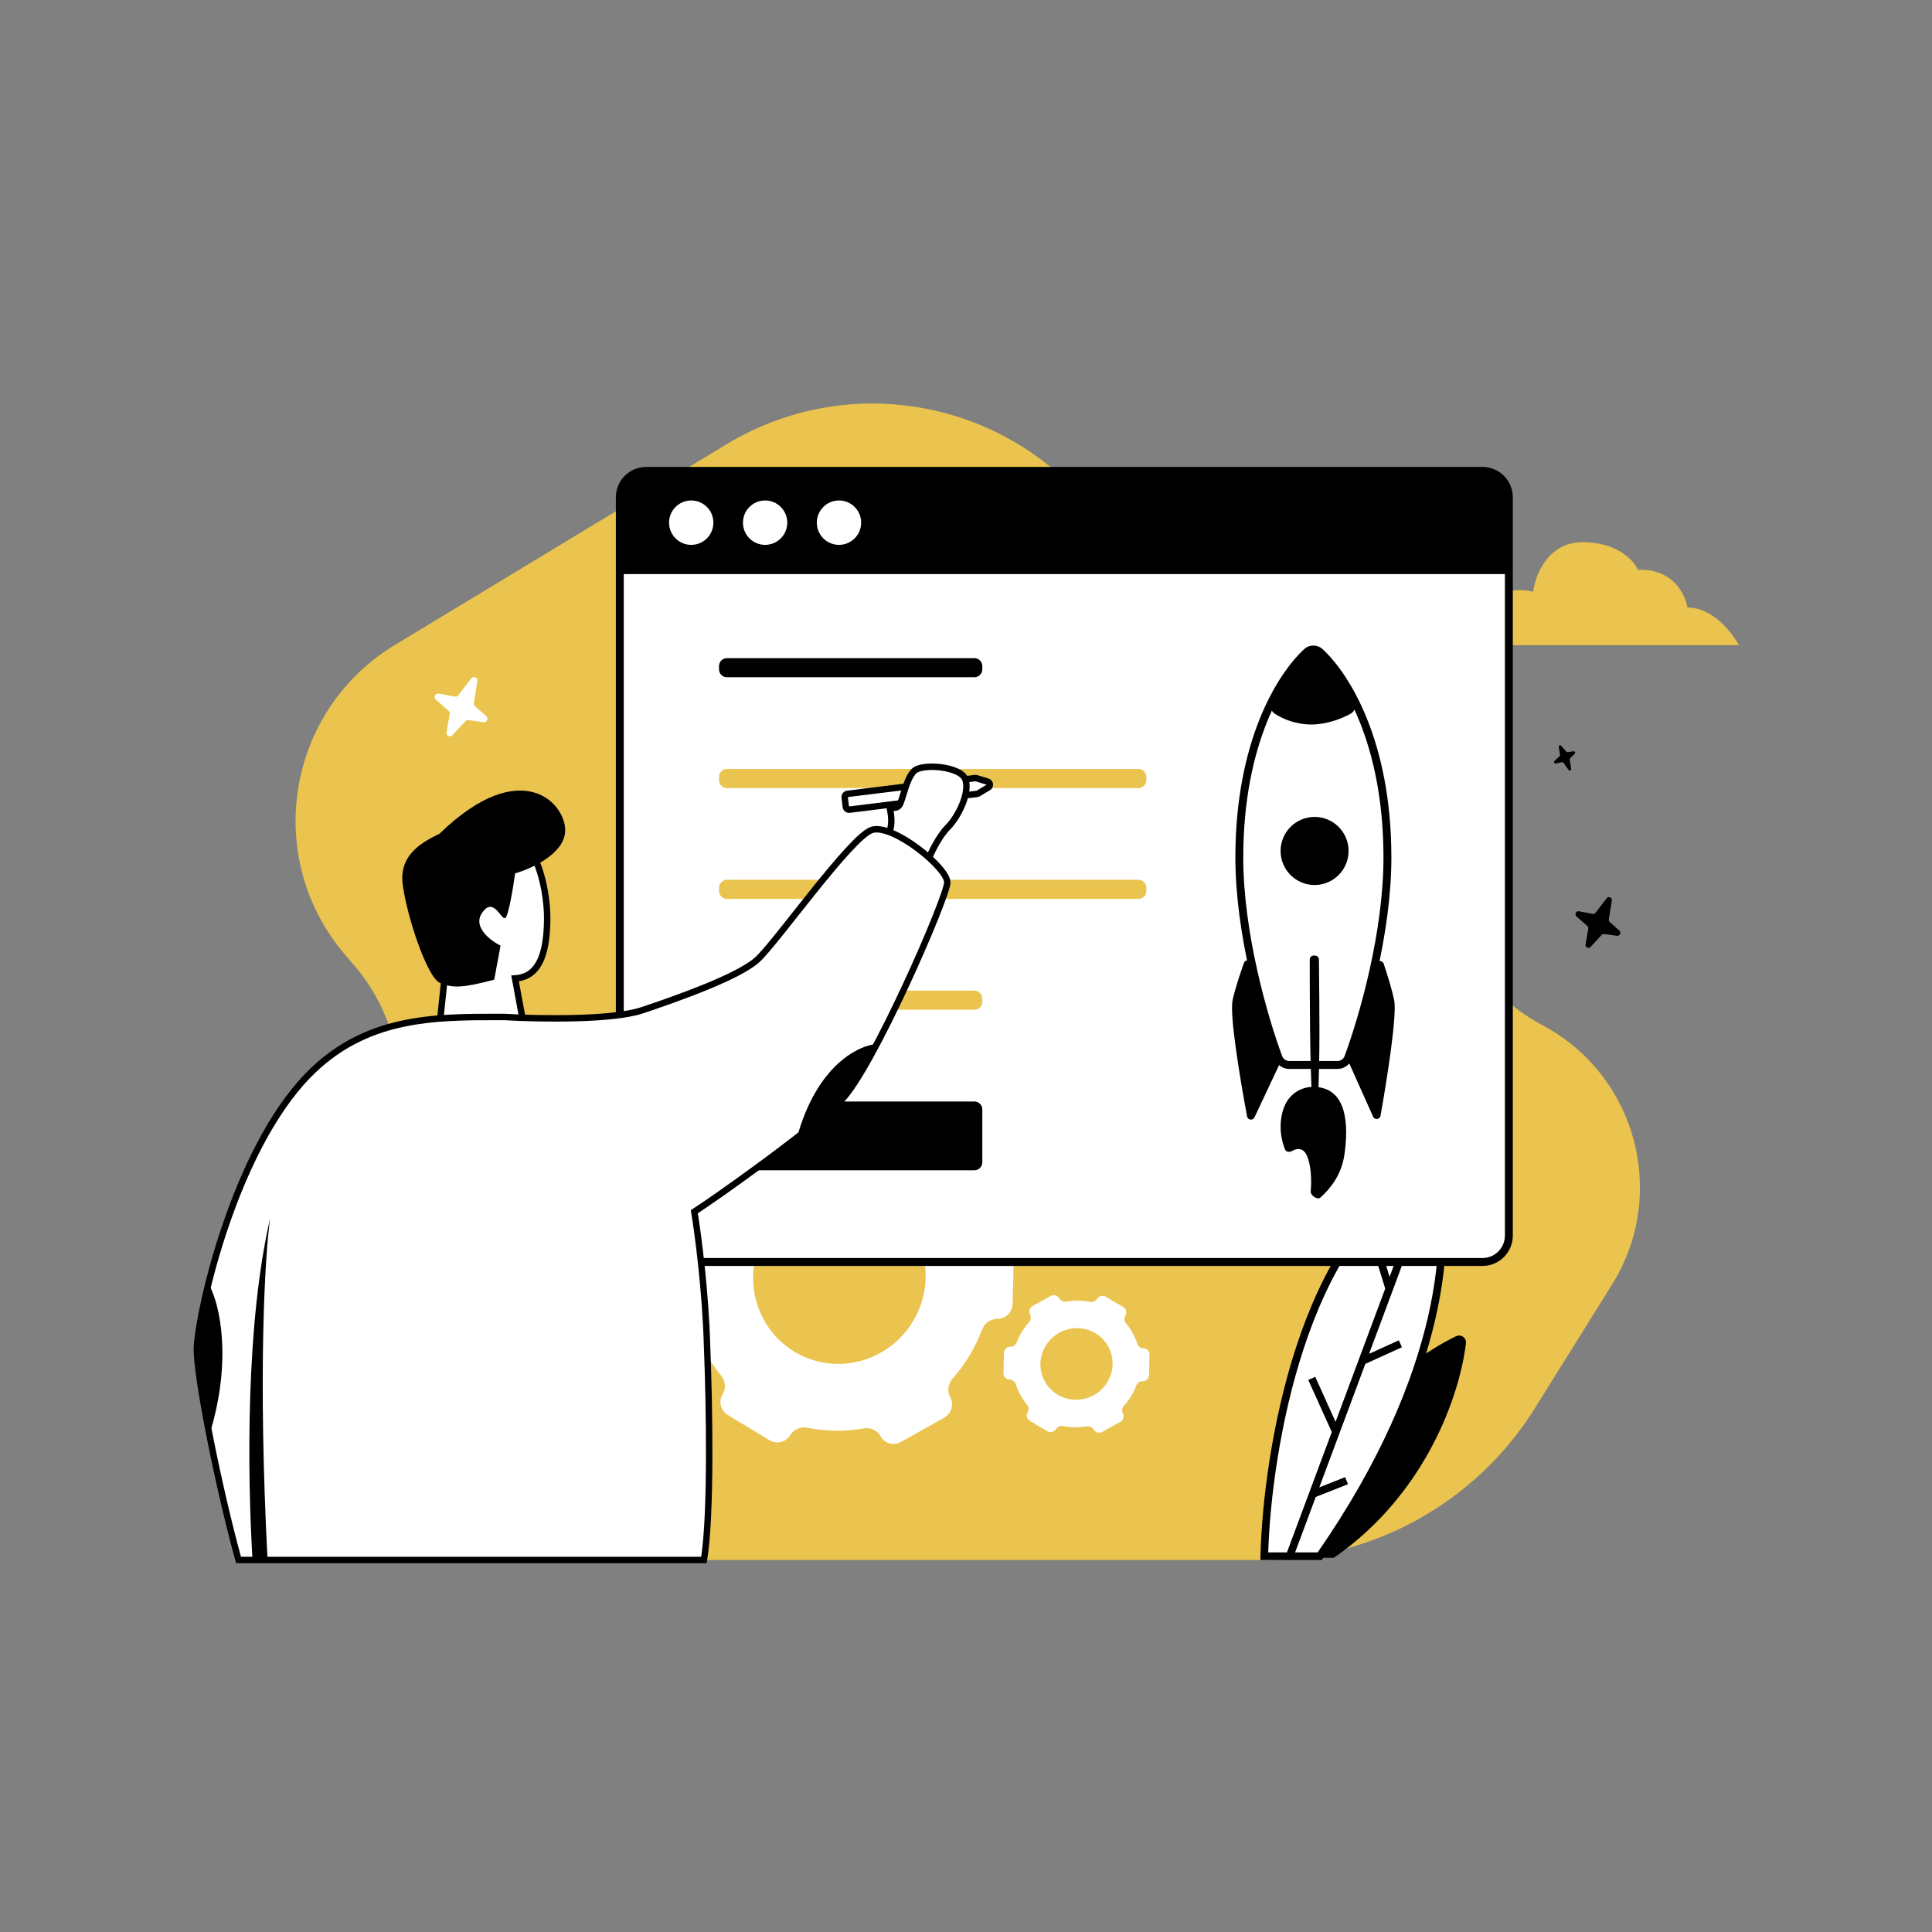 <svg xmlns="http://www.w3.org/2000/svg" xmlns:xlink="http://www.w3.org/1999/xlink" width="500" zoomAndPan="magnify" viewBox="0 0 375 375" height="500" preserveAspectRatio="xMidYMid meet" version="1.0"><rect x="0" y="0" width="375" height="375" fill="#808080" stroke="none"/><defs><clipPath id="607f0c4951"><path d="M 261 105 L 337.5 105 L 337.5 126 L 261 126 Z M 261 105 " clip-rule="nonzero"/></clipPath><clipPath id="e5e8faf1a5"><path d="M 37.5 160 L 185 160 L 185 303.562 L 37.5 303.562 Z M 37.5 160 " clip-rule="nonzero"/></clipPath></defs><path fill="#eac44f" d="M 244.805 302.793 L 118.328 302.793 C 104.059 302.793 90.453 296.766 80.875 286.203 L 72.98 277.496 C 61.512 264.848 60.508 245.898 70.574 232.109 C 80.391 218.66 79.699 200.242 68.902 187.562 L 66.902 185.211 C 50.949 166.48 55.582 137.941 76.641 125.195 L 141.047 86.223 C 164.652 71.938 195.223 77.5 212.27 99.18 L 216.25 104.242 C 223.152 113.02 233.426 118.508 244.57 119.367 L 251.32 119.891 C 272.035 121.488 286.504 141.074 281.922 161.312 C 278.574 176.102 285.43 191.32 298.734 198.625 L 299.812 199.215 C 317.754 209.07 323.734 231.945 312.91 249.301 L 297.914 273.344 C 286.492 291.66 266.414 302.793 244.805 302.793 Z M 244.805 302.793 " fill-opacity="1" fill-rule="nonzero"/><path fill="#000000" d="M 282.578 259.379 C 261.273 269.887 252.414 292.309 250.926 302.359 L 258.914 302.359 C 276.805 289.977 283.375 270.68 284.535 260.715 C 284.66 259.637 283.559 258.898 282.578 259.379 Z M 282.578 259.379 " fill-opacity="1" fill-rule="nonzero"/><path fill="#ffffff" d="M 276.844 227.566 C 252.922 239.109 245.898 281.785 245.395 302.055 L 256.148 302.055 C 280.969 266.438 281.73 239.082 278.734 228.391 C 278.508 227.578 277.609 227.199 276.844 227.566 Z M 276.844 227.566 " fill-opacity="1" fill-rule="nonzero"/><path fill="#000000" d="M 278.02 228.59 C 277.922 228.242 277.535 228.055 277.168 228.23 C 265.492 233.867 257.836 247.168 253.043 261.766 C 248.379 275.973 246.48 291.223 246.16 301.316 L 255.758 301.316 C 280.277 265.98 280.934 238.98 278.02 228.59 Z M 276.523 226.906 C 277.68 226.344 279.094 226.918 279.449 228.195 C 282.52 239.152 281.668 266.734 256.758 302.477 L 256.535 302.793 L 244.637 302.793 L 244.652 302.039 C 244.906 291.848 246.797 276.035 251.633 261.309 C 256.457 246.617 264.277 232.812 276.523 226.906 Z M 276.523 226.906 " fill-opacity="1" fill-rule="evenodd"/><path fill="#000000" d="M 275.582 236.348 L 265.734 262.777 L 271.508 260.156 L 272.121 261.496 L 265.008 264.73 L 256.078 288.695 L 261.098 286.711 L 261.645 288.082 L 255.387 290.555 L 251.008 302.312 L 249.613 301.801 L 258.5 277.957 L 253.934 267.848 L 255.289 267.242 L 259.234 275.98 L 268.871 250.117 L 266.496 242.414 L 267.918 241.98 L 269.719 247.836 L 274.191 235.832 Z M 275.582 236.348 " fill-opacity="1" fill-rule="evenodd"/><path fill="#000000" d="M 311.844 174.355 L 309.691 177.172 C 309.559 177.344 309.348 177.426 309.137 177.387 L 306.477 176.875 C 305.906 176.766 305.559 177.5 306 177.891 L 308.09 179.723 C 308.246 179.859 308.316 180.066 308.281 180.266 L 307.758 183.293 C 307.66 183.859 308.344 184.211 308.73 183.793 L 310.879 181.469 C 311.004 181.332 311.188 181.266 311.371 181.289 L 313.855 181.637 C 314.414 181.715 314.73 181 314.305 180.621 L 312.457 178.973 C 312.309 178.84 312.238 178.641 312.27 178.441 L 312.852 174.809 C 312.949 174.215 312.207 173.883 311.844 174.355 Z M 311.844 174.355 " fill-opacity="1" fill-rule="nonzero"/><path fill="#000000" d="M 304.48 149.465 L 303.465 148.059 C 303.406 147.973 303.305 147.93 303.207 147.949 L 301.953 148.203 C 301.684 148.258 301.523 147.891 301.73 147.699 L 302.715 146.781 C 302.785 146.715 302.82 146.609 302.805 146.508 L 302.555 144.996 C 302.512 144.715 302.832 144.535 303.016 144.746 L 304.027 145.91 C 304.086 145.977 304.172 146.012 304.258 145.996 L 305.426 145.824 C 305.691 145.785 305.84 146.141 305.637 146.332 L 304.77 147.156 C 304.699 147.223 304.664 147.324 304.68 147.422 L 304.957 149.238 C 305 149.535 304.648 149.703 304.48 149.465 Z M 304.48 149.465 " fill-opacity="1" fill-rule="nonzero"/><path fill="#ffffff" d="M 91.473 131.684 L 88.941 134.969 C 88.789 135.168 88.539 135.266 88.293 135.219 L 85.164 134.621 C 84.488 134.496 84.082 135.352 84.602 135.805 L 87.062 137.945 C 87.242 138.102 87.324 138.34 87.285 138.578 L 86.668 142.105 C 86.551 142.77 87.359 143.18 87.816 142.691 L 90.34 139.98 C 90.488 139.82 90.703 139.742 90.918 139.773 L 93.844 140.176 C 94.5 140.266 94.875 139.434 94.371 138.992 L 92.199 137.07 C 92.023 136.914 91.941 136.68 91.977 136.449 L 92.664 132.211 C 92.777 131.516 91.902 131.129 91.473 131.684 Z M 91.473 131.684 " fill-opacity="1" fill-rule="nonzero"/><g clip-path="url(#607f0c4951)"><path fill="#eac44f" d="M 337.5 125.219 L 261.52 125.219 C 261.52 123.375 278.148 120.352 286.465 119.07 C 288.918 114.152 294.906 114.203 297.59 114.844 C 297.977 111.641 300.43 105.234 307.184 105.234 C 313.938 105.234 317.164 108.82 317.93 110.613 C 324.684 110.309 327.141 115.355 327.523 117.918 C 332.434 117.918 336.223 122.785 337.5 125.219 Z M 337.5 125.219 " fill-opacity="1" fill-rule="nonzero"/></g><path fill="#ffffff" d="M 172.445 217.145 C 173.285 215.75 175.082 215.289 176.457 216.121 L 184.613 221.047 C 185.988 221.875 186.422 223.68 185.582 225.078 C 184.891 226.223 185.059 227.672 185.891 228.691 C 188.227 231.555 189.977 234.812 191.094 238.277 C 191.5 239.539 192.621 240.453 193.941 240.473 C 195.555 240.492 196.832 241.828 196.789 243.457 L 196.547 253.09 C 196.508 254.715 195.168 256.016 193.555 255.996 C 192.238 255.98 191.074 256.863 190.602 258.109 C 189.961 259.812 189.156 261.48 188.184 263.094 C 187.215 264.711 186.117 266.199 184.914 267.562 C 184.031 268.562 183.793 270.004 184.426 271.164 C 185.195 272.586 184.672 274.379 183.258 275.176 L 174.863 279.887 C 173.445 280.68 171.672 280.176 170.898 278.754 C 170.27 277.594 168.938 277.027 167.633 277.258 C 164.055 277.883 160.359 277.855 156.742 277.125 C 155.449 276.863 154.094 277.391 153.406 278.535 C 152.562 279.934 150.77 280.395 149.395 279.562 L 141.234 274.637 C 139.859 273.809 139.43 272.004 140.27 270.605 C 140.957 269.461 140.793 268.012 139.957 266.992 C 137.625 264.129 135.875 260.867 134.758 257.406 C 134.352 256.145 133.23 255.227 131.91 255.211 C 130.293 255.191 129.02 253.855 129.059 252.227 L 129.301 242.594 C 129.344 240.969 130.684 239.668 132.293 239.688 C 133.613 239.703 134.777 238.82 135.246 237.57 C 135.891 235.871 136.691 234.203 137.664 232.59 C 138.637 230.973 139.734 229.484 140.938 228.121 C 141.82 227.121 142.055 225.676 141.426 224.516 C 140.652 223.098 141.176 221.305 142.594 220.508 L 150.984 215.797 C 152.402 215 154.18 215.508 154.949 216.93 C 155.582 218.09 156.914 218.656 158.219 218.426 C 161.797 217.797 165.492 217.824 169.109 218.559 C 170.398 218.82 171.758 218.289 172.445 217.145 Z M 177.211 256.469 C 172.387 264.484 162.078 267.121 154.191 262.355 C 146.301 257.594 143.816 247.23 148.641 239.215 C 153.465 231.199 163.773 228.562 171.66 233.328 C 179.551 238.09 182.035 248.453 177.211 256.469 Z M 177.211 256.469 " fill-opacity="1" fill-rule="evenodd"/><path fill="#ffffff" d="M 212.934 252.105 C 213.285 251.531 214.035 251.34 214.613 251.684 L 218.027 253.711 C 218.602 254.051 218.785 254.797 218.43 255.371 C 218.145 255.844 218.211 256.438 218.562 256.859 C 219.539 258.035 220.27 259.379 220.738 260.805 C 220.91 261.324 221.379 261.699 221.93 261.707 C 222.605 261.715 223.141 262.266 223.125 262.938 L 223.023 266.902 C 223.004 267.57 222.445 268.105 221.77 268.098 C 221.219 268.09 220.73 268.453 220.535 268.969 C 220.266 269.668 219.93 270.355 219.523 271.02 C 219.113 271.684 218.656 272.301 218.152 272.859 C 217.781 273.27 217.684 273.867 217.949 274.344 C 218.27 274.926 218.051 275.664 217.457 275.992 L 213.945 277.934 C 213.352 278.262 212.609 278.051 212.285 277.469 C 212.023 276.988 211.465 276.758 210.918 276.852 C 209.422 277.109 207.875 277.098 206.359 276.797 C 205.82 276.688 205.25 276.906 204.965 277.379 C 204.613 277.953 203.859 278.141 203.285 277.801 L 199.871 275.773 C 199.293 275.43 199.113 274.688 199.465 274.113 C 199.754 273.641 199.684 273.043 199.336 272.625 C 198.359 271.445 197.625 270.105 197.16 268.68 C 196.988 268.16 196.52 267.781 195.965 267.777 C 195.289 267.766 194.758 267.215 194.773 266.547 L 194.875 262.582 C 194.891 261.914 195.453 261.375 196.129 261.387 C 196.68 261.391 197.164 261.027 197.363 260.516 C 197.633 259.812 197.969 259.129 198.375 258.461 C 198.781 257.797 199.242 257.184 199.746 256.625 C 200.113 256.211 200.211 255.617 199.949 255.141 C 199.625 254.555 199.844 253.816 200.438 253.488 L 203.949 251.551 C 204.543 251.223 205.289 251.43 205.609 252.016 C 205.875 252.492 206.434 252.727 206.977 252.633 C 208.477 252.375 210.023 252.387 211.535 252.688 C 212.078 252.793 212.645 252.578 212.934 252.105 Z M 214.93 268.293 C 212.91 271.594 208.594 272.68 205.293 270.719 C 201.988 268.754 200.949 264.492 202.969 261.191 C 204.988 257.891 209.301 256.805 212.605 258.766 C 215.906 260.727 216.949 264.992 214.93 268.293 Z M 214.93 268.293 " fill-opacity="1" fill-rule="evenodd"/><path fill="#ffffff" d="M 120.305 96.523 C 120.305 93.691 122.598 91.395 125.426 91.395 L 287.746 91.395 C 290.574 91.395 292.867 93.691 292.867 96.523 L 292.867 239.82 C 292.867 242.656 290.574 244.949 287.746 244.949 L 125.426 244.949 C 122.598 244.949 120.305 242.656 120.305 239.82 Z M 120.305 96.523 " fill-opacity="1" fill-rule="nonzero"/><path fill="#000000" d="M 119.539 96.523 C 119.539 93.27 122.172 90.629 125.426 90.629 L 287.746 90.629 C 291 90.629 293.637 93.27 293.637 96.523 L 293.637 239.82 C 293.637 243.078 291 245.719 287.746 245.719 L 125.426 245.719 C 122.172 245.719 119.539 243.078 119.539 239.82 Z M 125.426 92.164 C 123.023 92.164 121.07 94.117 121.07 96.523 L 121.07 239.82 C 121.07 242.23 123.023 244.184 125.426 244.184 L 287.746 244.184 C 290.152 244.184 292.102 242.23 292.102 239.82 L 292.102 96.523 C 292.102 94.117 290.152 92.164 287.746 92.164 Z M 125.426 92.164 " fill-opacity="1" fill-rule="evenodd"/><path fill="#000000" d="M 120.305 96.523 C 120.305 93.691 122.598 91.395 125.426 91.395 L 287.746 91.395 C 290.574 91.395 292.867 93.691 292.867 96.523 L 292.867 111.426 L 120.305 111.426 Z M 120.305 96.523 " fill-opacity="1" fill-rule="nonzero"/><path fill="#ffffff" d="M 138.469 101.449 C 138.469 103.828 136.543 105.758 134.164 105.758 C 131.789 105.758 129.863 103.828 129.863 101.449 C 129.863 99.07 131.789 97.141 134.164 97.141 C 136.543 97.141 138.469 99.07 138.469 101.449 Z M 138.469 101.449 " fill-opacity="1" fill-rule="nonzero"/><path fill="#ffffff" d="M 152.809 101.449 C 152.809 103.828 150.883 105.758 148.508 105.758 C 146.133 105.758 144.207 103.828 144.207 101.449 C 144.207 99.07 146.133 97.141 148.508 97.141 C 150.883 97.141 152.809 99.07 152.809 101.449 Z M 152.809 101.449 " fill-opacity="1" fill-rule="nonzero"/><path fill="#ffffff" d="M 167.148 101.449 C 167.148 103.828 165.223 105.758 162.844 105.758 C 160.469 105.758 158.543 103.828 158.543 101.449 C 158.543 99.07 160.469 97.141 162.844 97.141 C 165.223 97.141 167.148 99.07 167.148 101.449 Z M 167.148 101.449 " fill-opacity="1" fill-rule="nonzero"/><path fill="#ffffff" d="M 240.551 166.441 C 240.551 144.035 248.617 131.215 253.648 126.574 C 254.379 125.902 255.473 125.902 256.203 126.574 C 261.234 131.215 269.301 144.035 269.301 166.441 C 269.301 181.188 264.547 197.586 261.707 205.254 C 261.379 206.141 260.527 206.715 259.586 206.715 L 250.266 206.715 C 249.324 206.715 248.473 206.141 248.145 205.254 C 245.309 197.586 240.551 181.188 240.551 166.441 Z M 240.551 166.441 " fill-opacity="1" fill-rule="nonzero"/><path fill="#000000" d="M 255.684 127.141 C 255.246 126.738 254.605 126.738 254.168 127.141 C 249.32 131.609 241.316 144.215 241.316 166.441 C 241.316 181.055 246.039 197.355 248.863 204.988 C 249.078 205.562 249.633 205.945 250.266 205.945 L 259.586 205.945 C 260.219 205.945 260.773 205.562 260.984 204.988 C 263.809 197.355 268.531 181.055 268.531 166.441 C 268.531 144.215 260.531 131.609 255.684 127.141 Z M 253.129 126.008 C 254.152 125.062 255.699 125.062 256.723 126.008 C 261.938 130.816 270.066 143.855 270.066 166.441 C 270.066 181.316 265.277 197.812 262.426 205.52 C 261.98 206.719 260.84 207.484 259.586 207.484 L 250.266 207.484 C 249.012 207.484 247.867 206.719 247.426 205.52 C 244.574 197.812 239.785 181.316 239.785 166.441 C 239.785 143.855 247.914 130.816 253.129 126.008 Z M 253.129 126.008 " fill-opacity="1" fill-rule="evenodd"/><path fill="#000000" d="M 248.852 216.16 C 249.715 212.348 252.52 210.961 254.895 210.961 C 261.59 210.961 261.773 218.543 260.941 224.172 C 260.371 228.02 258.277 230.648 256.316 232.426 C 255.707 232.98 254.328 232.039 254.406 231.219 C 254.637 228.781 254.422 225.82 253.602 224.172 C 252.875 222.715 251.684 222.875 250.812 223.398 C 250.336 223.684 249.633 223.621 249.422 223.109 C 248.805 221.598 248.184 219.105 248.852 216.16 Z M 248.852 216.16 " fill-opacity="1" fill-rule="nonzero"/><path fill="#000000" d="M 254.5 140.625 C 251.484 140.625 248.977 139.523 247.445 138.543 C 246.652 138.039 246.426 137.027 246.824 136.172 C 248.605 132.34 251.281 128.867 253.461 126.68 C 254.18 125.961 255.305 125.887 256.078 126.547 C 259.035 129.078 261.469 133.129 262.875 135.953 C 263.352 136.91 263.043 138.059 262.102 138.566 C 260.293 139.543 257.496 140.625 254.5 140.625 Z M 254.5 140.625 " fill-opacity="1" fill-rule="nonzero"/><path fill="#000000" d="M 239.254 194.098 C 239.711 192.016 240.641 189.176 241.445 186.902 C 241.711 186.152 242.852 186.266 243.008 187.047 C 244.152 192.707 246.637 201.156 248.441 205.801 C 248.52 205.996 248.512 206.215 248.422 206.406 L 243.496 216.871 C 243.18 217.543 242.195 217.422 242.059 216.691 C 240.652 209.18 238.629 196.93 239.254 194.098 Z M 239.254 194.098 " fill-opacity="1" fill-rule="nonzero"/><path fill="#000000" d="M 270.602 194.098 C 270.176 192.062 269.328 189.309 268.574 187.066 C 268.316 186.301 267.16 186.41 267.004 187.203 C 265.902 192.867 263.566 201.215 261.867 205.812 C 261.797 206.004 261.805 206.211 261.887 206.395 L 266.516 216.742 C 266.82 217.43 267.824 217.312 267.957 216.57 C 269.297 209.051 271.191 196.914 270.602 194.098 Z M 270.602 194.098 " fill-opacity="1" fill-rule="nonzero"/><path fill="#000000" d="M 254.656 213.309 C 254.223 204.434 254.242 196.078 254.219 186.242 C 254.219 185.816 254.562 185.473 254.988 185.473 L 255.234 185.473 C 255.656 185.473 256 185.812 256.004 186.234 C 256.105 196.336 256.227 204.949 255.82 213.312 C 255.777 214.25 254.699 214.242 254.656 213.309 Z M 254.656 213.309 " fill-opacity="1" fill-rule="nonzero"/><path fill="#000000" d="M 261.762 165.172 C 261.762 168.824 258.805 171.781 255.16 171.781 C 251.516 171.781 248.562 168.824 248.562 165.172 C 248.562 161.523 251.516 158.562 255.16 158.562 C 258.805 158.562 261.762 161.523 261.762 165.172 Z M 261.762 165.172 " fill-opacity="1" fill-rule="nonzero"/><path fill="#000000" d="M 139.562 129.281 C 139.562 128.434 140.25 127.746 141.098 127.746 L 189.129 127.746 C 189.977 127.746 190.664 128.434 190.664 129.281 L 190.664 129.918 C 190.664 130.766 189.977 131.453 189.129 131.453 L 141.098 131.453 C 140.25 131.453 139.562 130.766 139.562 129.918 Z M 139.562 129.281 " fill-opacity="1" fill-rule="nonzero"/><path fill="#eac44f" d="M 139.562 150.793 C 139.562 149.945 140.25 149.258 141.098 149.258 L 220.973 149.258 C 221.824 149.258 222.508 149.945 222.508 150.793 L 222.508 151.43 C 222.508 152.277 221.824 152.965 220.973 152.965 L 141.098 152.965 C 140.25 152.965 139.562 152.277 139.562 151.43 Z M 139.562 150.793 " fill-opacity="1" fill-rule="nonzero"/><path fill="#eac44f" d="M 139.562 172.309 C 139.562 171.457 140.25 170.77 141.098 170.77 L 220.973 170.77 C 221.824 170.77 222.508 171.457 222.508 172.309 L 222.508 172.941 C 222.508 173.789 221.824 174.48 220.973 174.48 L 141.098 174.48 C 140.25 174.48 139.562 173.789 139.562 172.941 Z M 139.562 172.309 " fill-opacity="1" fill-rule="nonzero"/><path fill="#eac44f" d="M 139.562 193.82 C 139.562 192.973 140.25 192.281 141.098 192.281 L 189.129 192.281 C 189.977 192.281 190.664 192.973 190.664 193.82 L 190.664 194.453 C 190.664 195.305 189.977 195.992 189.129 195.992 L 141.098 195.992 C 140.25 195.992 139.562 195.305 139.562 194.453 Z M 139.562 193.82 " fill-opacity="1" fill-rule="nonzero"/><path fill="#000000" d="M 139.562 215.332 C 139.562 214.484 140.25 213.797 141.098 213.797 L 189.129 213.797 C 189.977 213.797 190.664 214.484 190.664 215.332 L 190.664 225.609 C 190.664 226.461 189.977 227.148 189.129 227.148 L 141.098 227.148 C 140.25 227.148 139.562 226.461 139.562 225.609 Z M 139.562 215.332 " fill-opacity="1" fill-rule="nonzero"/><path fill="#ffffff" d="M 189.648 154.09 L 164.871 157.152 C 164.531 157.191 164.219 156.949 164.176 156.605 L 163.953 154.789 C 163.914 154.445 164.156 154.133 164.496 154.09 L 189.273 151.031 C 189.359 151.02 189.449 151.027 189.531 151.055 L 191.684 151.711 C 192.203 151.867 192.289 152.566 191.824 152.844 L 189.895 154.008 C 189.816 154.051 189.734 154.082 189.648 154.09 Z M 189.648 154.09 " fill-opacity="1" fill-rule="nonzero"/><path fill="#000000" d="M 164.945 157.77 C 164.266 157.855 163.641 157.367 163.559 156.684 L 163.336 154.863 C 163.25 154.18 163.738 153.555 164.418 153.473 L 189.195 150.41 C 189.367 150.391 189.543 150.406 189.711 150.457 L 191.863 151.113 C 192.898 151.43 193.07 152.824 192.145 153.383 L 190.211 154.543 C 190.062 154.633 189.895 154.691 189.723 154.711 Z M 164.57 154.711 L 164.793 156.531 L 189.57 153.473 L 191.504 152.309 L 189.348 151.652 Z M 164.57 154.711 " fill-opacity="1" fill-rule="evenodd"/><path fill="#ffffff" d="M 183.941 160.613 C 182.195 162.363 180.617 165.719 179.891 167.488 L 172.105 162.488 C 173.664 160.301 172.727 157.176 172.727 156.863 C 172.727 156.551 173.973 157.176 174.598 156.238 C 175.219 155.301 175.844 151.238 177.398 149.676 C 178.957 148.113 186.43 148.738 187.367 151.238 C 188.301 153.738 186.121 158.426 183.941 160.613 Z M 183.941 160.613 " fill-opacity="1" fill-rule="nonzero"/><path fill="#000000" d="M 185.887 149.148 C 186.793 149.555 187.625 150.156 187.949 151.02 C 188.504 152.496 188.113 154.484 187.398 156.273 C 186.672 158.098 185.539 159.891 184.379 161.055 C 183.57 161.867 182.773 163.082 182.078 164.344 C 181.391 165.598 180.824 166.859 180.465 167.727 L 180.184 168.418 L 171.219 162.66 L 171.598 162.125 C 172.262 161.191 172.414 160.027 172.379 158.996 C 172.359 158.484 172.297 158.027 172.234 157.672 C 172.211 157.527 172.188 157.402 172.168 157.293 C 172.16 157.27 172.156 157.242 172.152 157.223 C 172.141 157.16 172.129 157.102 172.121 157.051 C 172.117 157.012 172.105 156.938 172.105 156.863 C 172.105 156.734 172.141 156.582 172.238 156.449 C 172.332 156.316 172.453 156.246 172.543 156.207 C 172.703 156.141 172.863 156.141 172.934 156.141 C 173.008 156.141 173.094 156.145 173.164 156.148 C 173.176 156.152 173.184 156.152 173.191 156.152 C 173.273 156.156 173.352 156.16 173.43 156.16 C 173.742 156.16 173.941 156.098 174.078 155.891 C 174.176 155.742 174.309 155.402 174.484 154.848 C 174.551 154.641 174.625 154.391 174.707 154.121 C 174.816 153.758 174.938 153.363 175.055 153 C 175.273 152.324 175.523 151.613 175.828 150.961 C 176.129 150.316 176.496 149.699 176.961 149.234 C 177.504 148.688 178.445 148.414 179.402 148.289 C 180.398 148.16 181.559 148.172 182.695 148.312 C 183.824 148.453 184.961 148.73 185.887 149.148 Z M 179.562 149.527 C 178.648 149.648 178.074 149.883 177.84 150.117 C 177.523 150.434 177.23 150.906 176.957 151.492 C 176.684 152.074 176.453 152.727 176.238 153.383 C 176.117 153.77 176.012 154.113 175.91 154.445 C 175.832 154.711 175.754 154.969 175.672 155.227 C 175.508 155.742 175.328 156.262 175.113 156.586 C 174.637 157.301 173.918 157.406 173.453 157.41 C 173.457 157.426 173.461 157.445 173.465 157.461 C 173.531 157.848 173.602 158.367 173.625 158.949 C 173.656 159.938 173.547 161.172 172.957 162.293 L 179.605 166.566 C 179.965 165.746 180.438 164.742 180.988 163.742 C 181.703 162.445 182.566 161.109 183.5 160.172 C 184.52 159.148 185.566 157.504 186.242 155.812 C 186.93 154.086 187.164 152.477 186.781 151.457 C 186.637 151.07 186.188 150.652 185.379 150.289 C 184.594 149.938 183.586 149.684 182.539 149.555 C 181.492 149.422 180.438 149.414 179.562 149.527 Z M 172.91 157.391 C 172.91 157.391 172.91 157.391 172.918 157.391 C 172.914 157.391 172.91 157.391 172.91 157.391 Z M 172.91 157.391 " fill-opacity="1" fill-rule="evenodd"/><path fill="#ffffff" d="M 86.199 190.734 L 85.156 200.586 C 86.176 201.75 89.262 204.012 93.477 203.762 C 97.691 203.508 100.762 200.879 101.77 199.594 L 99.977 189.91 C 105.242 189.598 106.121 183.832 106.215 178.523 C 106.309 173.215 104.031 155.402 89.734 161.152 C 78.297 165.754 82.613 182.789 86.199 190.734 Z M 86.199 190.734 " fill-opacity="1" fill-rule="nonzero"/><path fill="#000000" d="M 98.113 161.27 C 96.078 160.406 93.43 160.34 89.965 161.73 C 84.602 163.891 82.859 168.961 82.957 174.68 C 83.051 180.395 84.996 186.551 86.766 190.477 L 86.836 190.633 L 85.805 200.371 C 86.891 201.469 89.691 203.363 93.438 203.137 C 97.203 202.914 100.016 200.668 101.102 199.422 L 99.234 189.328 L 99.938 189.285 C 101.137 189.215 102.051 188.84 102.77 188.258 C 103.492 187.676 104.043 186.855 104.461 185.852 C 105.301 183.824 105.547 181.156 105.59 178.512 C 105.637 175.91 105.094 170.254 102.82 165.984 C 101.691 163.863 100.16 162.141 98.113 161.27 Z M 103.922 165.395 C 106.336 169.926 106.883 175.828 106.836 178.535 C 106.789 181.199 106.547 184.07 105.609 186.332 C 105.137 187.469 104.477 188.48 103.551 189.23 C 102.773 189.859 101.832 190.285 100.711 190.461 L 102.434 199.758 L 102.258 199.98 C 101.172 201.363 97.953 204.121 93.512 204.387 C 89.066 204.652 85.801 202.273 84.688 201 L 84.508 200.793 L 85.562 190.836 C 83.766 186.812 81.809 180.566 81.711 174.699 C 81.609 168.762 83.434 163.016 89.504 160.57 C 93.188 159.09 96.188 159.094 98.598 160.117 C 100.996 161.137 102.707 163.121 103.922 165.395 Z M 103.922 165.395 " fill-opacity="1" fill-rule="evenodd"/><path fill="#000000" d="M 97.16 183.551 L 95.926 190.152 C 89.918 191.734 87.895 191.855 85.391 190.781 C 82.887 189.707 78.926 177.707 78.16 171.633 C 77.395 165.562 82.539 163.215 85.305 161.824 C 101.453 146.176 110.18 156.258 109.684 161.59 C 109.285 165.855 103.055 168.648 99.988 169.512 C 99.609 172.254 98.691 177.832 98.062 178.195 C 97.277 178.648 95.773 173.844 93.535 177.242 C 91.742 179.961 95.207 182.582 97.16 183.551 Z M 97.16 183.551 " fill-opacity="1" fill-rule="nonzero"/><path fill="#ffffff" d="M 59.734 208.797 C 71.094 197.066 84.895 197.395 97.879 197.395 C 104.359 197.773 118.781 198.051 124.621 196.098 C 131.926 193.652 143.289 189.582 146.941 186.324 C 150.594 183.066 165.203 162.297 169.262 161.074 C 173.32 159.852 183.871 168.406 183.871 171.258 C 183.871 174.105 169.34 207.5 163.215 213.609 C 157.086 219.719 138.016 233.156 134.77 235.191 C 135.473 239.449 136.953 250.637 137.242 261.328 C 137.699 272.656 138.078 294.168 136.629 302.793 L 46.305 302.793 C 42.793 290.289 37.922 266.785 38.227 261.328 C 38.629 254 45.531 223.457 59.734 208.797 Z M 59.734 208.797 " fill-opacity="1" fill-rule="nonzero"/><g clip-path="url(#e5e8faf1a5)"><path fill="#000000" d="M 173.012 162.324 C 171.469 161.656 170.23 161.438 169.441 161.672 C 169.07 161.785 168.488 162.16 167.695 162.848 C 166.926 163.52 166.027 164.426 165.035 165.5 C 163.051 167.656 160.742 170.453 158.434 173.328 C 157.281 174.762 156.133 176.215 155.027 177.613 L 154.918 177.75 C 153.852 179.098 152.828 180.395 151.887 181.566 C 149.949 183.977 148.316 185.934 147.355 186.789 C 146.383 187.656 144.934 188.551 143.227 189.438 C 141.512 190.328 139.504 191.227 137.387 192.094 C 133.16 193.832 128.477 195.465 124.82 196.691 C 121.797 197.699 116.645 198.121 111.504 198.246 C 106.348 198.375 101.117 198.211 97.859 198.016 C 97.543 198.016 97.23 198.016 96.914 198.016 C 84.188 198.012 71.059 198.004 60.18 209.23 C 53.176 216.461 47.938 227.656 44.395 238.012 C 40.852 248.367 39.047 257.777 38.848 261.363 C 38.777 262.656 39.012 265.086 39.484 268.258 C 39.949 271.41 40.637 275.242 41.445 279.297 C 43.023 287.211 45.055 295.961 46.777 302.168 L 136.098 302.168 C 136.75 297.84 137 290.637 137.027 283.07 C 137.055 275.211 136.848 267.012 136.621 261.355 L 136.617 261.344 C 136.332 250.691 134.855 239.531 134.152 235.293 L 134.086 234.883 L 134.438 234.66 C 136.039 233.656 141.605 229.801 147.543 225.422 C 153.488 221.043 159.75 216.18 162.773 213.164 C 164.234 211.711 166.254 208.555 168.48 204.512 C 170.695 200.496 173.078 195.672 175.273 190.945 C 177.469 186.219 179.473 181.598 180.926 177.984 C 181.652 176.176 182.242 174.625 182.645 173.441 C 182.848 172.848 183 172.355 183.105 171.973 C 183.215 171.566 183.246 171.344 183.246 171.254 C 183.246 171.07 183.152 170.742 182.875 170.266 C 182.605 169.809 182.203 169.281 181.695 168.707 C 180.676 167.562 179.262 166.293 177.715 165.141 C 176.172 163.988 174.512 162.973 173.012 162.324 Z M 183.945 169.633 C 184.262 170.168 184.492 170.73 184.492 171.254 C 184.492 171.523 184.414 171.895 184.309 172.297 C 184.195 172.719 184.031 173.242 183.824 173.848 C 183.41 175.059 182.812 176.633 182.082 178.449 C 180.621 182.09 178.605 186.73 176.402 191.473 C 174.199 196.215 171.805 201.066 169.57 205.117 C 167.352 209.145 165.258 212.453 163.652 214.051 C 160.551 217.145 154.215 222.059 148.281 226.43 C 142.707 230.539 137.438 234.207 135.449 235.496 C 136.18 240.047 137.586 250.906 137.863 261.309 C 138.094 266.977 138.301 275.195 138.273 283.074 C 138.242 290.941 137.977 298.527 137.242 302.898 L 137.156 303.418 L 45.836 303.418 L 45.707 302.961 C 43.945 296.691 41.844 287.672 40.223 279.539 C 39.414 275.473 38.723 271.625 38.25 268.441 C 37.781 265.281 37.523 262.73 37.602 261.293 C 37.812 257.551 39.656 248.02 43.215 237.609 C 46.777 227.195 52.086 215.789 59.285 208.359 C 70.535 196.746 84.152 196.758 96.797 196.766 C 97.16 196.766 97.52 196.766 97.879 196.766 L 97.898 196.766 L 97.914 196.77 C 101.141 196.957 106.348 197.121 111.473 196.996 C 116.629 196.867 121.605 196.449 124.426 195.504 C 128.074 194.285 132.727 192.66 136.918 190.938 C 139.012 190.074 140.984 189.191 142.656 188.324 C 144.336 187.457 145.676 186.617 146.527 185.855 C 147.395 185.086 148.957 183.223 150.914 180.785 C 151.855 179.613 152.875 178.32 153.945 176.973 L 154.051 176.836 C 155.156 175.438 156.309 173.984 157.465 172.543 C 159.773 169.664 162.105 166.84 164.117 164.652 C 165.125 163.559 166.059 162.617 166.879 161.902 C 167.68 161.211 168.438 160.672 169.082 160.477 C 170.324 160.102 171.922 160.492 173.504 161.176 C 175.121 161.875 176.859 162.945 178.461 164.137 C 180.059 165.328 181.539 166.652 182.625 167.875 C 183.168 168.484 183.621 169.082 183.945 169.633 Z M 183.945 169.633 " fill-opacity="1" fill-rule="evenodd"/></g><path fill="#000000" d="M 154.652 220.938 C 158.547 206.605 166.828 202.75 170.48 202.613 C 169.125 205.055 165.934 210.594 163.984 213.199 C 162.039 215.809 156.953 219.445 154.652 220.938 Z M 154.652 220.938 " fill-opacity="1" fill-rule="nonzero"/><path fill="#000000" d="M 40.66 278.434 C 45.203 263.773 42.555 253.047 40.66 249.52 C 39.984 251.418 38.551 256.441 38.223 261.328 C 37.898 266.215 39.711 274.766 40.66 278.434 Z M 40.66 278.434 " fill-opacity="1" fill-rule="nonzero"/><path fill="#000000" d="M 52.43 236.488 C 47.727 256.758 47.992 285.562 49.012 302.793 L 51.934 302.793 C 50.047 266.449 51.426 243.672 52.43 236.488 Z M 52.43 236.488 " fill-opacity="1" fill-rule="nonzero"/></svg>